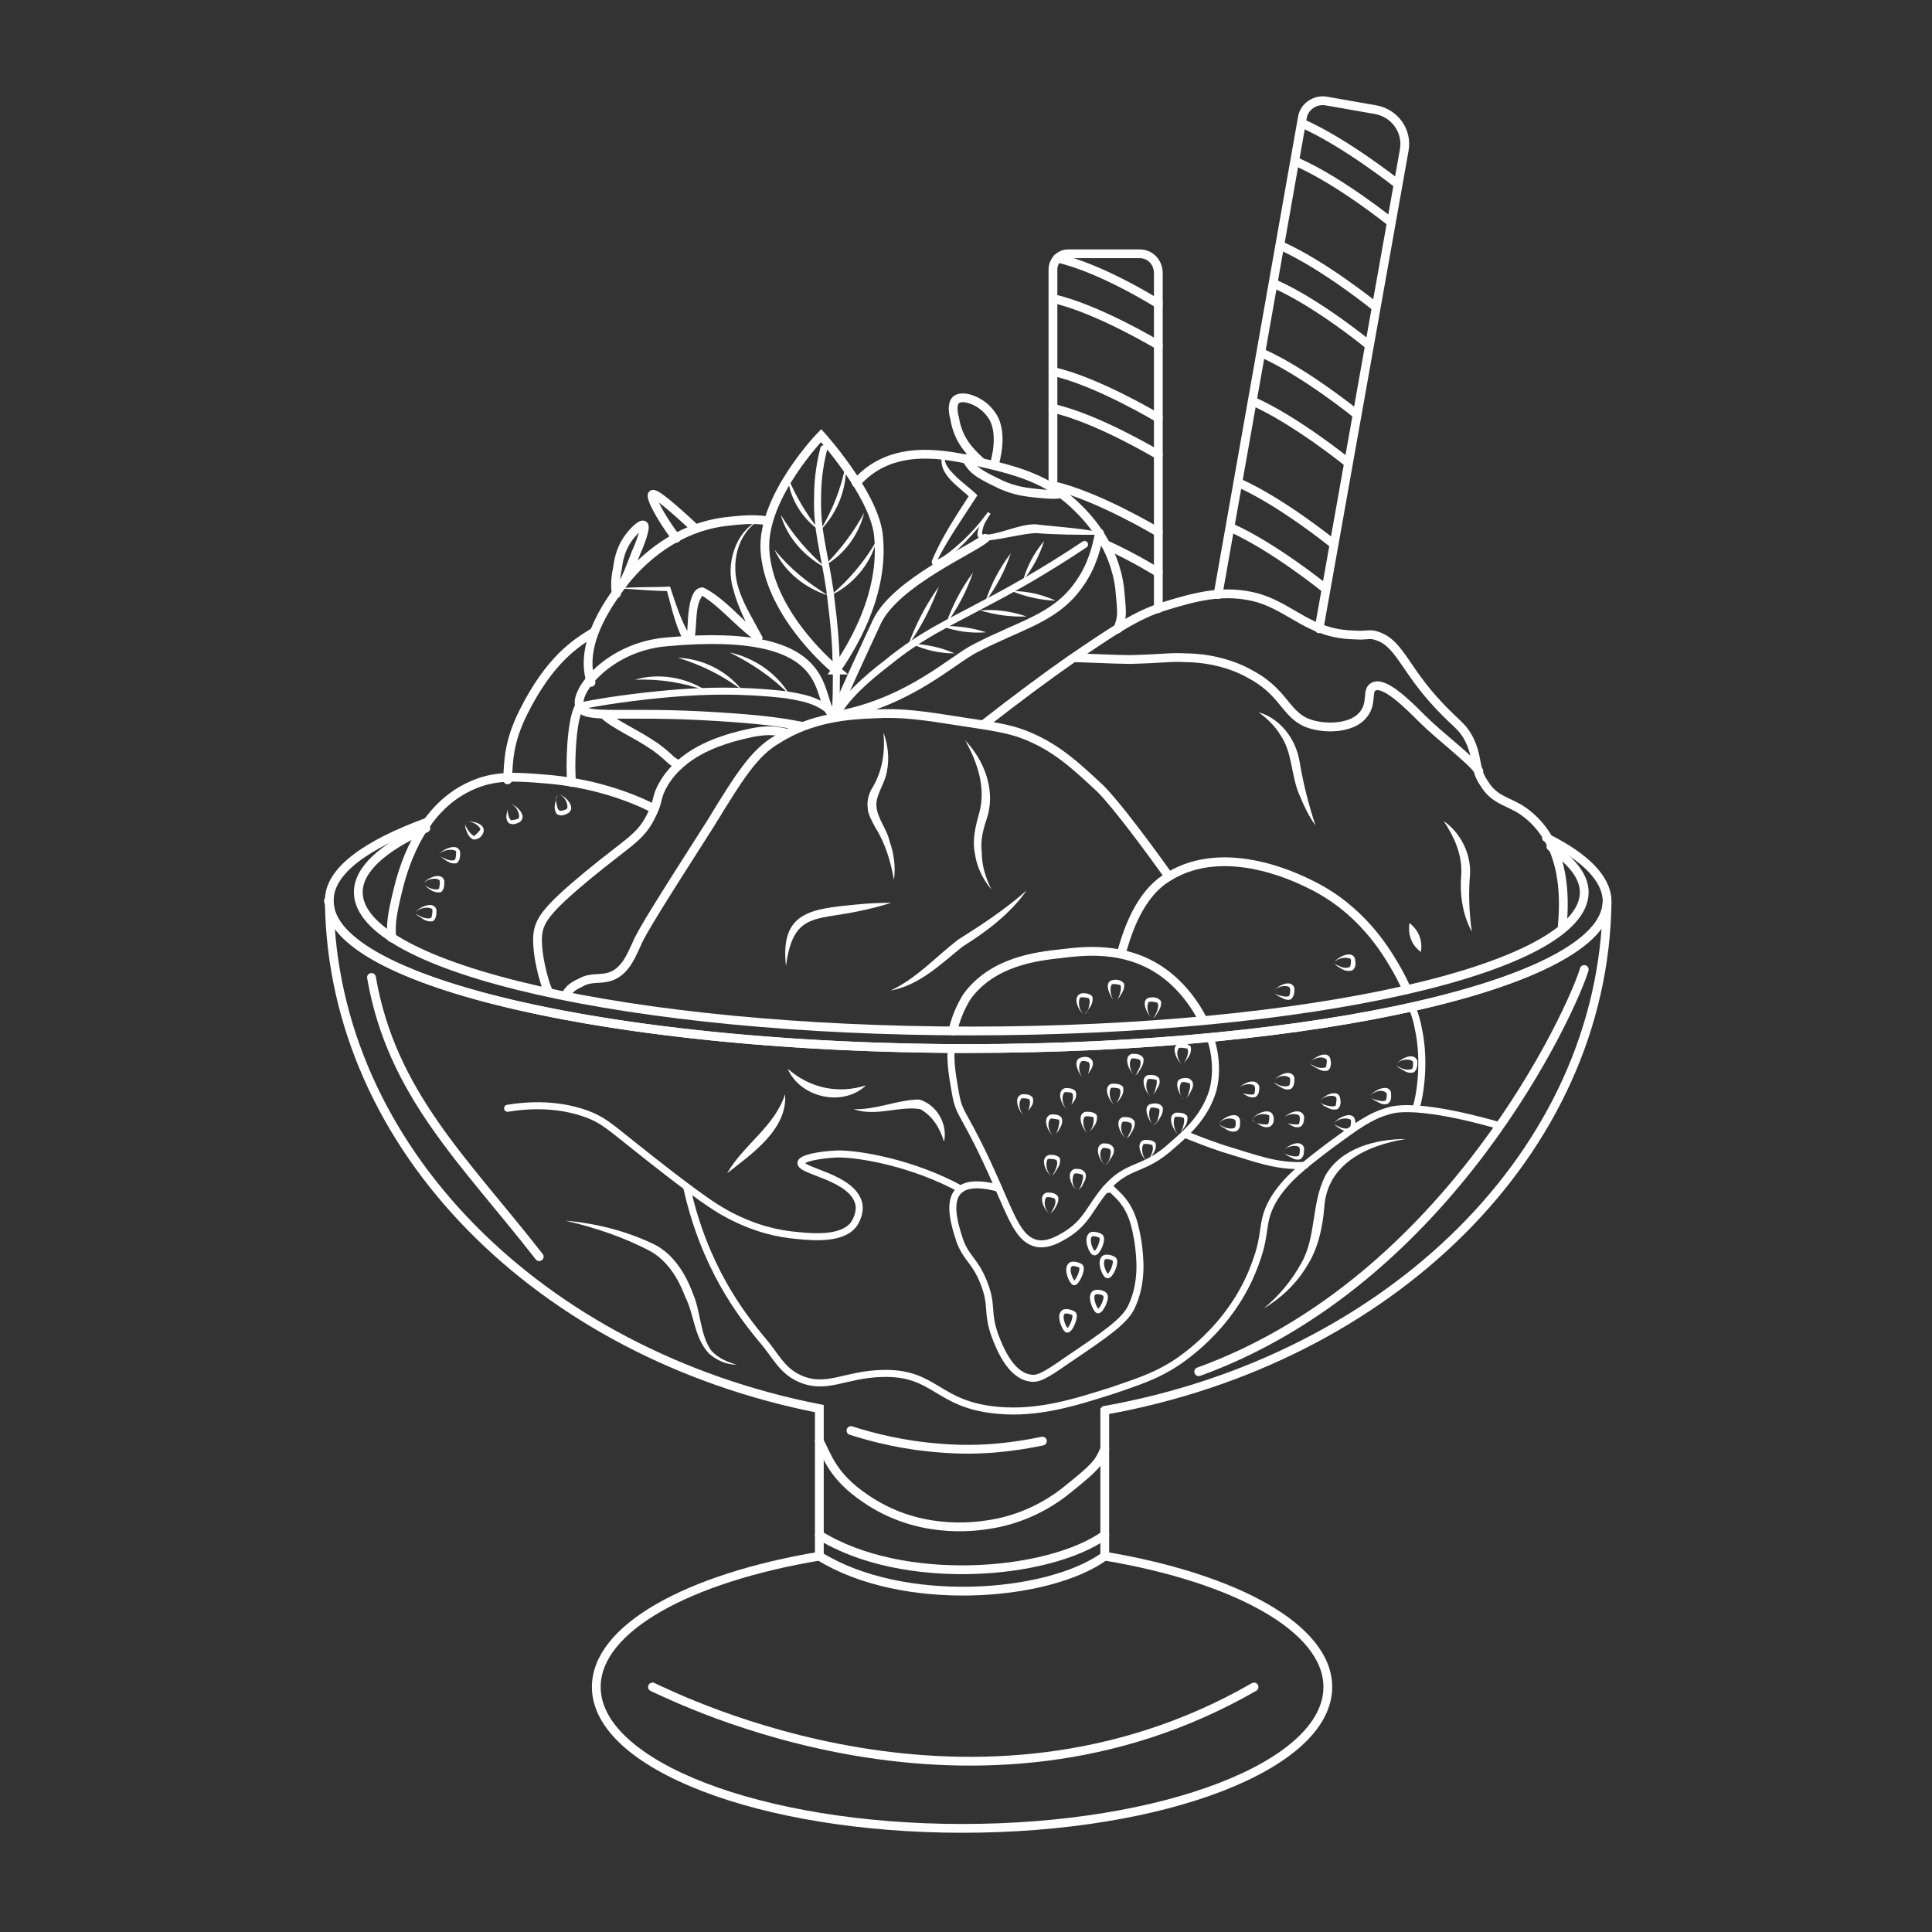 <svg version="1.2" xmlns="http://www.w3.org/2000/svg" viewBox="0 0 220 220" width="220" height="220">
	<rect x="0" y="0" width="220" height="220" fill="#333333" stroke="none"/>
	<title>SARDEGNA_TSL07-ai</title>
	<style>
		.s0 { fill: none;stroke: #fefefe;stroke-linecap: round } 
		.s1 { fill: none;stroke: #fefefe;stroke-linecap: round;stroke-width: .8 } 
		.s2 { fill: #fefefe } 
		.s3 { fill: none;stroke: #fefefe;stroke-linecap: round;stroke-width: .5 } 
	</style>
	<g id="IMG-Eis">
		<path id="&lt;Path&gt;" class="s0" d="m176.6 96.4c2.4 1.7 3.8 3.4 3.8 5.2 0 8.7-31.3 15.8-69.8 15.8-38.6 0-69.8-7.1-69.8-15.8 0-2.6 2.8-5.1 7.7-7.3"/>
		<path id="&lt;Path&gt;" class="s0" d="m176.1 95.4c4.4 2.2 6.8 4.6 6.9 7.1q0 0 0 0.1 0 0.1 0 0.2c-0.4 9.1-32.8 16.6-72.8 16.6-39.9 0-72.4-7.5-72.7-16.6q-0.1-0.1-0.1-0.2 0-0.1 0.1-0.1c0-3.3 4.1-6.3 11.2-8.9"/>
		<path id="&lt;Path&gt;" class="s0" d="m125.8 160.6v16.6c14.9 2.5 25.4 8.2 25.4 14.9 0 8.9-18.6 16.1-41.6 16.1-23 0-41.7-7.2-41.7-16.1 0-6.7 10.5-12.4 25.4-14.9v-16.8c-31.7-6.2-55.4-29.6-55.8-57.6 0.3 9 31.7 16.3 70.7 16.6q1 0 2 0c40 0 72.4-7.5 72.8-16.6-0.4 28.4-24.8 52-57.2 57.8z"/>
		<path id="&lt;Path&gt;" class="s0" d="m74.3 192.1c3.1 1.4 36.7 18.3 68.5 0"/>
		<g id="&lt;Group&gt;">
			<path id="&lt;Path&gt;" class="s0" d="m138.7 67.7l9.6-54.3c0.2-1.3 1.5-2.1 2.7-1.9l5.7 1c2.1 0.4 3.6 2.4 3.2 4.6l-9.7 54.5"/>
			<path id="&lt;Path&gt;" class="s0" d="m119.9 55.3v-24.6c0-1 0.8-1.8 1.7-1.8h8.2c1.2 0 2.1 1 2.1 2.2v38.2"/>
			<path id="&lt;Path&gt;" class="s0" d="m119.9 34c5 1.1 12 5.3 12 5.3"/>
			<path id="&lt;Path&gt;" class="s0" d="m120.4 29.4c5 1.1 11.5 5.2 11.5 5.2"/>
			<path id="&lt;Path&gt;" class="s0" d="m119.9 46.5c5 1.1 12 5.3 12 5.3"/>
			<path id="&lt;Path&gt;" class="s0" d="m119.9 42.3c5 1.1 12 5.3 12 5.3"/>
			<path id="&lt;Path&gt;" class="s0" d="m119.9 55.3c5 1.1 12 5.3 12 5.3"/>
			<path id="&lt;Path&gt;" class="s0" d="m125.9 62c3.3 1.5 6 3.2 6 3.2"/>
			<path id="&lt;Path&gt;" class="s0" d="m145.3 32.4c4.9 2.2 10.6 6.9 10.6 6.9"/>
			<path id="&lt;Path&gt;" class="s0" d="m145.9 28c4.9 2.2 10.7 6.9 10.7 6.9"/>
			<path id="&lt;Path&gt;" class="s0" d="m147.8 18.5c4.9 2.2 10.6 6.8 10.6 6.8"/>
			<path id="&lt;Path&gt;" class="s0" d="m148.4 14.1c4.9 2.2 10.7 6.8 10.7 6.8"/>
			<path id="&lt;Path&gt;" class="s0" d="m143.7 40.2c4.9 2.2 10.7 6.9 10.7 6.9"/>
			<path id="&lt;Path&gt;" class="s0" d="m141.1 55c4.9 2.2 10.7 6.9 10.7 6.9"/>
			<path id="&lt;Path&gt;" class="s0" d="m140.2 60.1c4.9 2.2 10.7 6.9 10.7 6.9"/>
			<path id="&lt;Path&gt;" class="s0" d="m142.7 45.7c4.9 2.2 10.7 6.9 10.7 6.9"/>
		</g>
		<path id="&lt;Path&gt;" class="s1" d="m148.6 132.7c-3.2 0.2-5.6-0.8-9.3-1.9-1.8-0.6-3.3-1.2-4.3-1.6"/>
		<path id="&lt;Path&gt;" class="s1" d="m160.8 114.7c0.4 1 0.6 1.8 0.7 2.4 0.7 3.1 0.4 6.8-0.2 8.9"/>
		<path id="&lt;Path&gt;" class="s0" d="m127.7 108.5c0.5-1.7 1.7-6.1 4.8-8.3 6.4-4.5 14.9-0.4 16.7 0.5 5.8 2.8 8.6 7.6 9.5 9.1q0.9 1.5 1.5 2.9"/>
		<path id="&lt;Path&gt;" class="s1" d="m137.8 118.1c0.7 2.1 0.8 4.2 0.3 6.1-0.9 3-3.1 4.9-4.6 6.2-3.4 3.1-5 2-7.6 5-1.8 2.1-2.1 3.7-4.5 5.2-1 0.6-2.1 1.2-3.3 1-2-0.4-2.8-2.7-4.6-6.8-3.7-8.4-4.2-7.5-4.7-10.3-0.2-1.3-0.6-3-0.5-4.9"/>
		<path id="&lt;Path&gt;" class="s0" d="m108.5 117.4c0.3-1.3 0.8-2.6 1.6-3.9 2.9-4 7.9-4.6 10.7-4.9 2.5-0.3 7.1-0.9 11.3 1.9 2.1 1.4 3.8 3.5 4.9 5.7"/>
		<path id="&lt;Path&gt;" class="s0" d="m112 82.5c3.7-2.9 7.5-5.7 9.8-7.3 5-3.4 7.6-5.2 10.9-6.2 3.3-1 6.7-2 10.6-0.9 3.9 1.2 5.9 4.1 10.9 4.2 1.4 0.1 1.4-0.1 2.2 0 3 0.7 3.3 3.7 7.6 8.2 1.9 2 2.4 2.1 3.2 3.5 1.2 2.3 0.6 3.5 1.8 5.2 1.2 2 2.8 2 4.5 3.2 1.8 1.3 5.2 4.5 4.4 13"/>
		<path id="&lt;Path&gt;" class="s0" d="m64.4 113.4c0.3-0.6 0.6-1 1.7-1.5 1.2-0.7 2.2-0.3 3.4-0.7 1.8-0.6 2.5-2.7 3-3.7 0.5-1.3 3.1-5.4 8.4-13.7 3.3-5.4 5-8.1 7.6-9.6 3.9-2.5 8.2-2.8 11-2.9 3.2-0.2 5.8 0.2 10.2 0.9 3.4 0.5 5.2 0.8 6.8 1.4 3.7 1.4 6 3.6 8.8 6.2 1.8 1.8 5.3 6.5 7.8 10"/>
		<path id="&lt;Path&gt;" class="s0" d="m67.3 77.7c-1.5-4.7 2.5-9.7 3.9-11.6 1-1.2 4.9-5.9 11.4-6.7 1.1-0.1 2.9-0.4 4.8-0.1"/>
		<path id="&lt;Path&gt;" class="s0" d="m68.8 81.4c1.3 1.2 3.6 2.1 5.9 3.7 2.1 1.6 1.3 1.3 2.6 2"/>
		<path id="&lt;Path&gt;" class="s0" d="m97.5 55c3.6-4.1 8.9-3.6 13.5-2.5 4.4 1 8.4 1.9 11.9 5.5 1.1 1.1 4 4.2 4.6 9 0.3 3.1 0.3 3.2-0.2 4.6"/>
		<path id="&lt;Path&gt;" class="s0" d="m44.6 106.8c-0.1-1.6 0-2.5 0.7-5.4 0.5-2 2.3-9.2 8.3-11.9 2.6-1.2 4.9-1.1 8.4-0.8 5.4 0.4 9.7 2 12.3 3.3"/>
		<path id="&lt;Path&gt;" class="s0" d="m62.5 113c-0.6-1.1-1.6-5.1-1.2-7 0.3-1.3 1-2.5 5.6-6.3 4.6-3.8 6-4.3 7.2-6.7 1-1.9 0.5-2.1 1.5-3.8 2.1-3.5 6.1-4.7 7.7-5.2 3.6-1 4.6-0.9 6.4-0.5"/>
		<path id="&lt;Path&gt;" class="s0" d="m122.3 74.9c0.9 0 4.8 0.2 6.4 0.2 3.8-0.1 4.6-0.3 6.3-0.2 0.9 0 4.4 0.1 7.6 2 4 2.2 3.8 5 7.2 5.7 1.8 0.4 4.4 0.2 5.5-1.3 1-1.3 0.3-2.7 1.1-3.1 1.2-0.7 3.9 2 5.5 3.6 2.1 2.1 5.5 4.6 6.5 6"/>
		<path id="&lt;Path&gt;" class="s1" d="m109.4 135.4c-5.3-2.9-11.3-4-14-4-2.2 0.1-4.1 0.5-4.2 1-0.1 1 5.9 1.6 6.6 4.7 0.2 1.1-0.4 2-0.5 2.2-1.2 1.8-4.4 1.6-6.4 1.4-2.4-0.2-4.9-0.8-7.8-2.3-1.3-0.7-2.5-1.4-6.8-4.7-6.6-5.1-7-5.8-9.1-6.7-2-0.8-5.1-1.5-9.4-0.8"/>
		<path id="&lt;Path&gt;" class="s1" d="m125.9 135.4c0.9 0.2 0.1-0.6 1.3 0.6 1.8 1.7 2.1 3.8 2.4 5.5 0.2 1.6 0.6 4.5-0.8 7.4-0.8 1.6-3 3.1-7.3 6-2.7 1.9-3.4 2.2-4.3 2-2.2-0.4-3.4-3.5-3.9-4.8-1-2.8-0.2-3.4-1.3-6.1-1-2.5-1.9-2.6-2.7-4.7-0.7-2.2-2.7-7.9 4.4-6"/>
		<path id="&lt;Path&gt;" class="s0" d="m125.8 165c-0.7 1.6-1 2-4.1 4.5-3.5 2.9-7.1 3.8-9.1 4.1-1.9 0.3-8.2 1.1-14.1-3-3.7-2.5-4.3-4.8-5.2-6.5"/>
		<path id="&lt;Path&gt;" class="s0" d="m93.3 177.2c9.5 5.9 26 4.7 32.5 0"/>
		<path id="&lt;Path&gt;" class="s0" d="m93.3 174.8c9.5 5.9 26 4.6 32.5 0"/>
		<path id="&lt;Path&gt;" class="s1" d="m170.8 128.2c-1.7-0.5-9.5-2.7-12.7-1.7-2.1 0.6-3.6 1.7-6.6 3.9-3.3 2.5-4.9 3.8-6.3 5.9-1.8 2.9-0.8 3.8-2.3 7.7-2.7 7.4-8.9 11.2-9.8 11.7-1.9 1.1-3.4 1.6-6.3 2.6-4.4 1.4-8.5 2.7-13.1 2.3-7.1-0.6-7.1-4.4-13.3-4.2-4.2 0.1-6.4 2-9.5 0.5-1.9-0.9-2.7-2.7-4-4.2-2.6-3.1-6.7-8.5-8.7-17.5"/>
		<g id="&lt;Group&gt;">
			<g id="&lt;Group&gt;">
				<path id="&lt;Compound Path&gt;" fill-rule="evenodd" class="s2" d="m50 97.3c0.4-0.6 2.1-1.4 2.4-0.3 0 0.5 0 1-0.4 1.3-0.7 0.1-1-0.2-1.5-0.5-0.2-0.2-0.5-0.3-0.5-0.5zm0 0c0 0.2 0.3 0.3 0.5 0.4 0.4 0.2 1 0.4 1.3 0.2 0.1-0.1 0.2-0.9 0.1-1-0.5-0.3-1.5-0.1-1.9 0.4z"/>
			</g>
			<g id="&lt;Group&gt;">
				<path id="&lt;Compound Path&gt;" fill-rule="evenodd" class="s2" d="m53 93.6c0.7-0.2 2.5 0.2 2 1.3-0.2 0.4-0.5 0.7-1.1 0.7-0.6-0.3-0.7-0.8-0.9-1.3 0-0.3-0.1-0.5 0-0.7zm0 0c-0.1 0.2 0 0.4 0.1 0.6 0.2 0.4 0.6 0.9 0.9 1 0.1-0.1 0.7-0.6 0.7-0.8-0.2-0.5-1.1-1-1.7-0.8z"/>
			</g>
			<g id="&lt;Group&gt;">
				<path id="&lt;Compound Path&gt;" fill-rule="evenodd" class="s2" d="m58.1 91.5c0.7 0.2 2 1.4 1.1 2.1-0.4 0.2-0.8 0.4-1.3 0.1-0.4-0.5-0.2-1-0.1-1.5 0-0.3 0-0.6 0.3-0.7zm0 0c-0.3 0.1-0.3 0.4-0.3 0.7 0 0.3 0.1 1 0.4 1.2 0.1 0 0.9-0.1 0.9-0.3 0.1-0.6-0.4-1.4-1-1.6z"/>
			</g>
			<g id="&lt;Group&gt;">
				<path id="&lt;Compound Path&gt;" fill-rule="evenodd" class="s2" d="m63.6 90.4c0.7 0.2 2.1 1.5 1.1 2.2-0.4 0.2-0.8 0.4-1.3 0.1-0.4-0.6-0.2-1.1-0.1-1.6 0-0.2 0.1-0.5 0.3-0.7zm0 0c-0.2 0.2-0.2 0.5-0.3 0.7 0.1 0.4 0.1 1 0.4 1.2 0.1 0.1 0.9-0.1 0.9-0.3 0.1-0.6-0.4-1.4-1-1.6z"/>
			</g>
			<g id="&lt;Group&gt;">
				<path id="&lt;Compound Path&gt;" fill-rule="evenodd" class="s2" d="m48.2 100.6c0.4-0.6 2.1-1.4 2.4-0.3 0 0.5 0 1-0.4 1.3-0.7 0.1-1.1-0.2-1.5-0.5-0.2-0.2-0.5-0.3-0.5-0.5zm0 0c0 0.2 0.3 0.3 0.5 0.4 0.3 0.2 1 0.4 1.3 0.2 0-0.1 0.2-0.9 0-1-0.4-0.3-1.4-0.1-1.8 0.4z"/>
			</g>
			<g id="&lt;Group&gt;">
				<path id="&lt;Compound Path&gt;" fill-rule="evenodd" class="s2" d="m47.3 103.9c0.4-0.6 2.1-1.4 2.4-0.3 0 0.5 0 1-0.4 1.3-0.7 0.1-1.1-0.2-1.5-0.5-0.2-0.1-0.5-0.3-0.5-0.5zm0 0c0 0.2 0.3 0.3 0.5 0.4 0.3 0.2 1 0.4 1.3 0.2 0.1-0.1 0.2-0.9 0.1-1-0.5-0.3-1.5-0.1-1.9 0.4z"/>
			</g>
		</g>
		<g id="&lt;Group&gt;">
			<g id="&lt;Group&gt;">
				<path id="&lt;Compound Path&gt;" fill-rule="evenodd" class="s2" d="m145 123.1c0.4-0.6 2-1.5 2.4-0.4 0 0.5 0 1-0.4 1.3-0.6 0.2-1-0.1-1.5-0.4-0.2-0.1-0.5-0.3-0.5-0.5zm0 0c0 0.2 0.3 0.3 0.5 0.4 0.4 0.2 1 0.3 1.3 0.1 0.1-0.1 0.2-0.9 0-0.9-0.5-0.4-1.5-0.1-1.8 0.4z"/>
			</g>
			<g id="&lt;Group&gt;">
				<path id="&lt;Compound Path&gt;" fill-rule="evenodd" class="s2" d="m149.1 121c0.5-0.6 2.1-1.5 2.4-0.4 0.1 0.5 0.1 1-0.3 1.3-0.6 0.2-1.1-0.2-1.5-0.4-0.2-0.1-0.5-0.3-0.6-0.5zm0 0c0.1 0.2 0.4 0.3 0.6 0.4 0.3 0.2 1 0.3 1.3 0.1 0-0.1 0.2-0.9 0-0.9-0.5-0.4-1.5-0.1-1.9 0.4z"/>
			</g>
			<g id="&lt;Group&gt;">
				<path id="&lt;Compound Path&gt;" fill-rule="evenodd" class="s2" d="m151.9 109.6c0.4-0.6 2.1-1.5 2.4-0.4 0.1 0.5 0.1 1-0.3 1.3-0.7 0.2-1.1-0.1-1.6-0.4-0.2-0.1-0.4-0.3-0.5-0.5zm0 0c0.1 0.2 0.3 0.3 0.6 0.4 0.3 0.2 0.9 0.3 1.2 0.1 0.1 0 0.2-0.8 0.1-0.9-0.5-0.3-1.5-0.1-1.9 0.4z"/>
			</g>
			<g id="&lt;Group&gt;">
				<path id="&lt;Compound Path&gt;" fill-rule="evenodd" class="s2" d="m145 112.9c0.4-0.6 2-1.5 2.4-0.4 0 0.5 0 0.9-0.4 1.3-0.6 0.2-1-0.2-1.5-0.4-0.2-0.2-0.5-0.3-0.5-0.5zm0 0c0 0.2 0.3 0.3 0.5 0.4 0.4 0.1 1 0.3 1.3 0.1 0.1-0.1 0.2-0.9 0-1-0.5-0.3-1.5 0-1.8 0.5z"/>
			</g>
			<g id="&lt;Group&gt;">
				<path id="&lt;Compound Path&gt;" fill-rule="evenodd" class="s2" d="m156 124.8c0.4-0.6 2.1-1.5 2.4-0.4 0 0.5 0.1 1-0.4 1.3-0.6 0.2-1-0.2-1.5-0.4-0.2-0.2-0.5-0.3-0.5-0.5zm0 0c0 0.2 0.3 0.3 0.5 0.4 0.4 0.1 1 0.3 1.3 0.1 0.1-0.1 0.2-0.9 0-0.9-0.5-0.4-1.4-0.1-1.8 0.4z"/>
			</g>
			<g id="&lt;Group&gt;">
				<path id="&lt;Compound Path&gt;" fill-rule="evenodd" class="s2" d="m150.2 125.4c0.5-0.6 2.1-1.5 2.4-0.4 0.1 0.5 0.1 1-0.3 1.3-0.7 0.2-1.1-0.2-1.6-0.4-0.1-0.2-0.4-0.3-0.5-0.5zm0 0c0.1 0.2 0.4 0.3 0.6 0.4 0.3 0.1 1 0.3 1.3 0.1 0-0.1 0.2-0.9 0-1-0.5-0.3-1.5 0-1.9 0.5z"/>
			</g>
			<g id="&lt;Group&gt;">
				<path id="&lt;Compound Path&gt;" fill-rule="evenodd" class="s2" d="m146.1 127.4c0.4-0.6 2-1.4 2.4-0.3 0 0.4 0 0.9-0.4 1.2-0.6 0.2-1-0.1-1.5-0.4-0.2-0.1-0.5-0.2-0.5-0.5zm0 0c0 0.3 0.3 0.4 0.5 0.5 0.3 0.1 1 0.2 1.3 0.1 0.1-0.1 0.2-0.9 0-1-0.5-0.3-1.5-0.1-1.8 0.4z"/>
			</g>
			<g id="&lt;Group&gt;">
				<path id="&lt;Compound Path&gt;" fill-rule="evenodd" class="s2" d="m142.6 127.4c0.4-0.6 2.1-1.4 2.4-0.3 0.1 0.4 0.1 0.9-0.4 1.2-0.6 0.2-1-0.1-1.5-0.4-0.2-0.1-0.5-0.2-0.5-0.5zm0 0c0.1 0.3 0.3 0.4 0.5 0.5 0.4 0.1 1 0.2 1.3 0.1 0.1-0.1 0.2-0.9 0.1-1-0.6-0.3-1.5-0.1-1.9 0.4z"/>
			</g>
			<g id="&lt;Group&gt;">
				<path id="&lt;Compound Path&gt;" fill-rule="evenodd" class="s2" d="m141 124c0.4-0.6 2-1.4 2.4-0.3 0 0.4 0 0.9-0.4 1.2-0.6 0.2-1-0.1-1.5-0.4-0.2-0.1-0.5-0.2-0.5-0.5zm0 0c0 0.3 0.3 0.4 0.5 0.5 0.4 0.1 1 0.2 1.3 0.1 0.1-0.1 0.2-0.9 0-1-0.5-0.3-1.5-0.1-1.8 0.4z"/>
			</g>
			<g id="&lt;Group&gt;">
				<path id="&lt;Compound Path&gt;" fill-rule="evenodd" class="s2" d="m138.8 127.9c0.4-0.6 2.1-1.5 2.4-0.4 0 0.5 0.1 1-0.4 1.3-0.6 0.2-1-0.1-1.5-0.4-0.2-0.1-0.5-0.3-0.5-0.5zm0 0c0 0.2 0.3 0.3 0.5 0.4 0.4 0.2 1 0.3 1.3 0.1 0.1 0 0.2-0.8 0-0.9-0.5-0.3-1.4-0.1-1.8 0.4z"/>
			</g>
			<g id="&lt;Group&gt;">
				<path id="&lt;Compound Path&gt;" fill-rule="evenodd" class="s2" d="m146.1 131.1c0.4-0.6 2-1.5 2.4-0.4 0 0.5 0 1-0.4 1.3-0.6 0.2-1-0.2-1.5-0.4-0.2-0.2-0.5-0.3-0.5-0.5zm0 0c0 0.2 0.3 0.3 0.5 0.4 0.3 0.1 1 0.3 1.3 0.1 0.1-0.1 0.2-0.9 0-1-0.5-0.3-1.5 0-1.8 0.5z"/>
			</g>
			<g id="&lt;Group&gt;">
				<path id="&lt;Compound Path&gt;" fill-rule="evenodd" class="s2" d="m151.9 127.9c0.4-0.6 2.1-1.5 2.4-0.4 0.1 0.5 0.1 1-0.3 1.3-0.7 0.2-1.1-0.1-1.6-0.4-0.2-0.1-0.4-0.3-0.5-0.5zm0 0c0.1 0.2 0.3 0.3 0.6 0.4 0.3 0.2 0.9 0.3 1.2 0.1 0.1 0 0.2-0.8 0.1-0.9-0.5-0.3-1.5-0.1-1.9 0.4z"/>
			</g>
			<g id="&lt;Group&gt;">
				<path id="&lt;Compound Path&gt;" fill-rule="evenodd" class="s2" d="m159 121.2c0.4-0.6 2-1.5 2.4-0.4 0 0.5 0 1-0.4 1.3-0.6 0.2-1-0.1-1.5-0.4-0.2-0.1-0.5-0.3-0.5-0.5zm0 0c0 0.2 0.3 0.3 0.5 0.4 0.4 0.2 1 0.3 1.3 0.1 0.1 0 0.2-0.9 0-0.9-0.5-0.3-1.5-0.1-1.8 0.4z"/>
			</g>
		</g>
		<g id="&lt;Group&gt;">
			<g id="&lt;Group&gt;">
				<path id="&lt;Compound Path&gt;" fill-rule="evenodd" class="s2" d="m123.8 129c-0.5-0.4-1.3-2.1-0.2-2.4 0.5 0 1 0 1.3 0.4 0.1 0.7-0.2 1.1-0.5 1.5-0.2 0.2-0.3 0.5-0.6 0.5zm0 0c0.3 0 0.4-0.3 0.5-0.5 0.2-0.3 0.3-1 0.2-1.3-0.1 0-0.9-0.2-1 0-0.3 0.4-0.1 1.4 0.3 1.8z"/>
			</g>
			<g id="&lt;Group&gt;">
				<path id="&lt;Compound Path&gt;" fill-rule="evenodd" class="s2" d="m119.9 129.3c-0.6-0.4-1.3-2.1-0.2-2.4 0.5 0 0.9 0 1.2 0.4 0.2 0.7-0.2 1.1-0.4 1.5-0.2 0.2-0.3 0.5-0.6 0.5zm0 0c0.3 0 0.4-0.3 0.5-0.5 0.1-0.3 0.3-1 0.2-1.3-0.1 0-0.9-0.2-1-0.1-0.4 0.5-0.2 1.5 0.3 1.9z"/>
			</g>
			<g id="&lt;Group&gt;">
				<path id="&lt;Compound Path&gt;" fill-rule="evenodd" class="s2" d="m121.5 126.3c-0.6-0.4-1.3-2.1-0.2-2.4 0.4 0 0.9 0 1.2 0.4 0.2 0.7-0.2 1.1-0.5 1.5-0.1 0.2-0.2 0.5-0.5 0.5zm0 0c0.3 0 0.4-0.3 0.5-0.5 0.1-0.3 0.3-1 0.1-1.3 0-0.1-0.8-0.2-0.9-0.1-0.4 0.5-0.2 1.5 0.3 1.9z"/>
			</g>
			<g id="&lt;Group&gt;">
				<path id="&lt;Compound Path&gt;" fill-rule="evenodd" class="s2" d="m119.7 133.9c-0.6-0.4-1.4-2.1-0.2-2.4 0.4 0 0.9 0 1.2 0.4 0.1 0.7-0.2 1-0.5 1.5-0.1 0.2-0.3 0.5-0.5 0.5zm0 0c0.2 0 0.3-0.3 0.4-0.5 0.2-0.4 0.4-1 0.2-1.3-0.1-0.1-0.9-0.2-1-0.1-0.3 0.5-0.1 1.5 0.4 1.9z"/>
			</g>
			<g id="&lt;Group&gt;">
				<path id="&lt;Compound Path&gt;" fill-rule="evenodd" class="s2" d="m119.5 138.2c-0.6-0.4-1.4-2.1-0.3-2.4 0.5 0 1 0 1.3 0.5 0.1 0.6-0.2 1-0.5 1.5-0.2 0.2-0.3 0.4-0.5 0.4zm0 0c0.2 0 0.3-0.3 0.4-0.5 0.2-0.3 0.4-0.9 0.2-1.2-0.1-0.1-0.9-0.3-1-0.1-0.3 0.5-0.1 1.4 0.4 1.8z"/>
			</g>
			<g id="&lt;Group&gt;">
				<path id="&lt;Compound Path&gt;" fill-rule="evenodd" class="s2" d="m116.6 127c-0.6-0.4-1.3-2.1-0.2-2.4 0.5 0 0.9 0 1.2 0.4 0.2 0.7-0.2 1-0.5 1.5-0.1 0.2-0.2 0.5-0.5 0.5zm0 0c0.3 0 0.4-0.3 0.5-0.5 0.1-0.4 0.3-1 0.1-1.3 0-0.1-0.8-0.2-0.9-0.1-0.4 0.5-0.2 1.5 0.3 1.9z"/>
			</g>
			<g id="&lt;Group&gt;">
				<path id="&lt;Compound Path&gt;" fill-rule="evenodd" class="s2" d="m126.9 125.8c-0.6-0.4-1.4-2.1-0.3-2.4 0.5 0 1 0 1.3 0.4 0.1 0.7-0.2 1.1-0.5 1.5-0.2 0.2-0.3 0.5-0.5 0.5zm0 0c0.2 0 0.3-0.3 0.4-0.5 0.2-0.3 0.4-1 0.2-1.3-0.1-0.1-0.9-0.2-1-0.1-0.3 0.5-0.1 1.5 0.4 1.9z"/>
			</g>
			<g id="&lt;Group&gt;">
				<path id="&lt;Compound Path&gt;" fill-rule="evenodd" class="s2" d="m128.2 129.6c-0.6-0.4-1.4-2.1-0.3-2.4 0.5 0 1 0 1.3 0.5 0.1 0.6-0.2 1-0.5 1.5-0.1 0.2-0.3 0.4-0.5 0.4zm0 0c0.2 0 0.3-0.3 0.4-0.5 0.2-0.3 0.4-0.9 0.2-1.2-0.1-0.1-0.9-0.3-1-0.1-0.3 0.5-0.1 1.4 0.4 1.8z"/>
			</g>
			<g id="&lt;Group&gt;">
				<path id="&lt;Compound Path&gt;" fill-rule="evenodd" class="s2" d="m134.6 121.2c-0.6-0.4-1.4-2.1-0.3-2.4 0.5 0 1 0 1.3 0.4 0.1 0.7-0.2 1.1-0.5 1.5-0.2 0.2-0.3 0.5-0.5 0.5zm0 0c0.2 0 0.3-0.3 0.4-0.5 0.2-0.3 0.4-1 0.2-1.3-0.1 0-0.9-0.2-1 0-0.3 0.4-0.1 1.4 0.4 1.8z"/>
			</g>
			<g id="&lt;Group&gt;">
				<path id="&lt;Compound Path&gt;" fill-rule="evenodd" class="s2" d="m131.2 116c-0.6-0.5-1.4-2.2-0.3-2.4 0.5-0.1 1 0 1.3 0.4 0.1 0.6-0.2 1-0.5 1.5-0.1 0.2-0.3 0.5-0.5 0.5zm0 0c0.2 0 0.3-0.3 0.4-0.5 0.2-0.4 0.4-1 0.2-1.3-0.1-0.1-0.9-0.2-1-0.1-0.3 0.5-0.1 1.5 0.4 1.9z"/>
			</g>
			<g id="&lt;Group&gt;">
				<path id="&lt;Compound Path&gt;" fill-rule="evenodd" class="s2" d="m126.9 114c-0.5-0.5-1.3-2.2-0.2-2.4 0.5-0.1 1 0 1.3 0.4 0.1 0.6-0.2 1-0.5 1.5-0.2 0.2-0.3 0.5-0.6 0.5zm0 0c0.3 0 0.4-0.3 0.5-0.5 0.2-0.4 0.3-1 0.2-1.3-0.1-0.1-0.9-0.2-1-0.1-0.3 0.5-0.1 1.5 0.3 1.9z"/>
			</g>
			<g id="&lt;Group&gt;">
				<path id="&lt;Compound Path&gt;" fill-rule="evenodd" class="s2" d="m129.2 122.5c-0.6-0.5-1.4-2.2-0.3-2.5 0.5 0 1 0 1.3 0.5 0.1 0.6-0.2 1-0.5 1.5-0.1 0.2-0.3 0.4-0.5 0.5zm0 0c0.2-0.1 0.3-0.4 0.4-0.6 0.2-0.3 0.4-0.9 0.2-1.2-0.1-0.1-0.9-0.3-1-0.1-0.3 0.5-0.1 1.5 0.4 1.9z"/>
			</g>
			<g id="&lt;Group&gt;">
				<path id="&lt;Compound Path&gt;" fill-rule="evenodd" class="s2" d="m123.4 122.8c-0.6-0.5-1.4-2.2-0.2-2.4 0.4-0.1 0.9-0.1 1.2 0.4 0.2 0.6-0.2 1-0.5 1.5-0.1 0.2-0.3 0.4-0.5 0.5zm0 0c0.2-0.1 0.4-0.3 0.5-0.5 0.1-0.4 0.3-1 0.1-1.3 0-0.1-0.8-0.3-0.9-0.1-0.4 0.5-0.2 1.5 0.3 1.9z"/>
			</g>
			<g id="&lt;Group&gt;">
				<path id="&lt;Compound Path&gt;" fill-rule="evenodd" class="s2" d="m123.4 115.5c-0.6-0.4-1.4-2.1-0.2-2.4 0.4 0 0.9 0 1.2 0.4 0.1 0.7-0.2 1.1-0.5 1.5-0.1 0.2-0.3 0.5-0.5 0.5zm0 0c0.2 0 0.3-0.3 0.5-0.5 0.1-0.4 0.3-1 0.1-1.3-0.1-0.1-0.9-0.2-1-0.1-0.3 0.5-0.1 1.5 0.4 1.9z"/>
			</g>
			<g id="&lt;Group&gt;">
				<path id="&lt;Compound Path&gt;" fill-rule="evenodd" class="s2" d="m131 124.8c-0.6-0.4-1.3-2.2-0.2-2.4 0.5 0 0.9 0 1.2 0.4 0.2 0.7-0.2 1-0.4 1.5-0.2 0.2-0.3 0.5-0.6 0.5zm0 0c0.3 0 0.4-0.3 0.5-0.5 0.1-0.4 0.3-1 0.2-1.3-0.1-0.1-0.9-0.2-1-0.1-0.3 0.5-0.2 1.5 0.3 1.9z"/>
			</g>
			<g id="&lt;Group&gt;">
				<path id="&lt;Compound Path&gt;" fill-rule="evenodd" class="s2" d="m131.3 128.1c-0.5-0.5-1.3-2.2-0.2-2.4 0.5-0.1 1-0.1 1.3 0.4 0.1 0.6-0.2 1-0.5 1.5-0.2 0.2-0.3 0.5-0.6 0.5zm0 0c0.3-0.1 0.4-0.3 0.5-0.5 0.1-0.4 0.3-1 0.2-1.3-0.1-0.1-0.9-0.3-1-0.1-0.3 0.5-0.1 1.5 0.3 1.9z"/>
			</g>
			<g id="&lt;Group&gt;">
				<path id="&lt;Compound Path&gt;" fill-rule="evenodd" class="s2" d="m134.8 125.2c-0.5-0.5-1.3-2.2-0.2-2.4 0.5-0.1 0.9-0.1 1.2 0.4 0.2 0.6-0.2 1-0.4 1.5-0.2 0.2-0.3 0.4-0.6 0.5zm0 0c0.3-0.1 0.4-0.3 0.5-0.5 0.1-0.4 0.3-1 0.2-1.3-0.1-0.1-0.9-0.3-1-0.1-0.3 0.5-0.2 1.5 0.3 1.9z"/>
			</g>
			<g id="&lt;Group&gt;">
				<path id="&lt;Compound Path&gt;" fill-rule="evenodd" class="s2" d="m134.1 129.1c-0.5-0.4-1.3-2.1-0.2-2.4 0.5 0 1 0 1.3 0.4 0.1 0.7-0.2 1.1-0.5 1.5-0.2 0.2-0.3 0.5-0.6 0.5zm0 0c0.3 0 0.4-0.3 0.5-0.5 0.2-0.4 0.3-1 0.2-1.3-0.1-0.1-0.9-0.2-1-0.1-0.3 0.5-0.1 1.5 0.3 1.9z"/>
			</g>
			<g id="&lt;Group&gt;">
				<path id="&lt;Compound Path&gt;" fill-rule="evenodd" class="s2" d="m125.8 132.6c-0.6-0.4-1.3-2.1-0.2-2.4 0.4 0 0.9 0 1.2 0.5 0.2 0.6-0.2 1-0.5 1.5-0.1 0.1-0.2 0.4-0.5 0.4zm0 0c0.2 0 0.4-0.3 0.5-0.5 0.1-0.3 0.3-1 0.1-1.2 0-0.1-0.8-0.3-0.9-0.1-0.4 0.5-0.2 1.4 0.3 1.8z"/>
			</g>
			<g id="&lt;Group&gt;">
				<path id="&lt;Compound Path&gt;" fill-rule="evenodd" class="s2" d="m130.6 132.2c-0.6-0.4-1.4-2.1-0.3-2.4 0.5 0 1 0 1.3 0.4 0.1 0.7-0.2 1-0.5 1.5-0.2 0.2-0.3 0.5-0.5 0.5zm0 0c0.2 0 0.3-0.3 0.4-0.5 0.2-0.4 0.4-1 0.2-1.3-0.1-0.1-0.9-0.2-1-0.1-0.3 0.5-0.1 1.5 0.4 1.9z"/>
			</g>
			<g id="&lt;Group&gt;">
				<path id="&lt;Compound Path&gt;" fill-rule="evenodd" class="s2" d="m122.6 135.5c-0.6-0.4-1.3-2.1-0.2-2.4 0.5 0 0.9 0 1.2 0.5 0.2 0.6-0.2 1-0.4 1.5-0.2 0.2-0.3 0.4-0.6 0.4zm0 0c0.3 0 0.4-0.3 0.5-0.5 0.1-0.3 0.3-0.9 0.2-1.2-0.1-0.1-0.9-0.3-1-0.1-0.3 0.5-0.2 1.4 0.3 1.8z"/>
			</g>
		</g>
		<path id="&lt;Path&gt;" class="s3" d="m124.6 142.7c-0.3 0-1-1.6-0.4-2.1 0.2-0.2 1 0 1.2 0.2 0.3 0.4-0.4 2-0.8 1.9z"/>
		<path id="&lt;Path&gt;" class="s3" d="m126.1 145.3c-0.3 0-1-1.6-0.4-2.1 0.3-0.2 1 0 1.2 0.2 0.3 0.4-0.4 2-0.8 1.9z"/>
		<path id="&lt;Path&gt;" class="s3" d="m122.3 146.1c-0.3-0.1-1-1.6-0.4-2.1 0.2-0.2 1 0 1.2 0.2 0.3 0.4-0.5 2-0.8 1.9z"/>
		<path id="&lt;Path&gt;" class="s3" d="m121.5 151.5c-0.3-0.1-1-1.7-0.4-2.1 0.2-0.2 1 0 1.2 0.2 0.3 0.3-0.4 2-0.8 1.9z"/>
		<path id="&lt;Path&gt;" class="s3" d="m125 149.3c-0.3-0.1-1-1.7-0.4-2.1 0.3-0.2 1.1 0 1.2 0.2 0.4 0.3-0.4 2-0.8 1.9z"/>
		<path id="&lt;Path&gt;" class="s0" d="m180.4 110.4c-1.3 4.4-15.2 35.4-43.9 45.8"/>
		<path id="&lt;Path&gt;" class="s0" d="m42.3 111.3c2.3 13.3 10.6 20.9 19.1 31.8"/>
		<g id="&lt;Group&gt;">
			<path id="&lt;Path&gt;" class="s2" d="m86.5 59.2c-2.6 1.6-3.3 5-2.4 7.8 0.6 1.9 1.7 3.6 2.7 5.5 0.1 0.1 0 0.4-0.2 0.5-0.1 0.1-0.4 0.1-0.4 0.1-0.2-0.1-0.4-0.2-0.5-0.4-2-1.5-3.7-3.6-5.8-4.9 0 0 0.1 0.1 0.1 0-0.9 1.2-0.6 3.2-0.9 4.8-0.2 1.1-1.1 0.7-1.5-0.1-0.8-1.7-1.2-3.6-1.7-5.4 0 0 0.2 0.2 0.2 0.2-1.9 0-3.7-0.2-5.6-0.3 1.9-0.2 3.8-0.1 5.6-0.2h0.2c0.6 1.8 1.3 4.1 2.3 5.6-0.1-0.1-0.4 0-0.4 0.1 0.2-1.1-0.1-5.8 1.9-5.6 2.4 1.2 4.4 3.7 6.4 5.3-0.3-0.1-0.6 0.2-0.6 0.5-0.9-1.7-1.9-3.6-2.4-5.6-0.9-2.8 0.2-6.6 3-7.9z"/>
		</g>
		<g id="&lt;Group&gt;">
			<path id="&lt;Path&gt;" class="s2" d="m107.6 51.9c-0.2 0.9 0.6 1.7 1.2 2.3 0.8 0.8 1.7 1.4 2.5 2.2-1.4 2.2-3.6 5.3-4.7 7.7 0 0 0 0 0 0q0 0-0.1-0.1c0-0.1-0.1-0.1-0.1-0.1 1.2-0.5 2.2-1.4 3.2-2.3q1.6-1.5 2.9-3.3l0.3 0.2c-0.4 0.6-0.8 1.2-0.9 1.8-0.1 0.3-0.1 0.6 0.1 0.6 1.8 0 3.9-1.2 5.9-1.2 2.4 0.3 4.9 0.4 7.3 0.9 0.2 0 0.2 0.3-0.1 0.3-2.3 0-4.8 0-7.2-0.2-1.5 0.1-3.4 0.6-5 0.8-0.5 0.1-1.6 0.1-1.6-0.7 0.1-1 0.7-1.7 1.2-2.5 0 0 0.2 0.2 0.2 0.2-1.7 2.1-3.5 4.3-5.9 5.8-0.1 0.1-0.4 0.2-0.6 0-0.1-0.1-0.1-0.3-0.1-0.4 1.1-2.7 2.8-5.2 4.4-7.7 0 0 0 0.5 0 0.5-1.3-1.3-3.8-2.7-3.2-4.9 0.1-0.2 0.4-0.1 0.3 0.1z"/>
		</g>
		<path id="&lt;Path&gt;" class="s0" d="m120.9 56.2c-0.5 0.1-0.9 0.2-3.5-0.1-0.8-0.1-2.3-0.3-4-1.2-2.5-1.2-2.7-1.6-3.4-2.7"/>
		<path id="&lt;Path&gt;" class="s0" d="m111.7 52.6c-1.3-1.2-2.6-2.5-3-5-0.2-0.7-0.3-1.7 0.2-2.1 0.8-0.6 2.9 0.2 3.9 1.6 1.6 2 0.5 5.5 0.4 5.9"/>
		<path id="&lt;Path&gt;" class="s0" d="m65.1 89.1c-0.2-1.4-0.1-7.2 0.9-8.7"/>
		<path id="&lt;Path&gt;" class="s0" d="m57.8 88.8c0.1-2.1 0.1-4.3 1.8-7.7 3-6 6-7.9 8-9.1"/>
		<g id="&lt;Group&gt;">
			<g id="&lt;Group&gt;">
				<path id="&lt;Path&gt;" class="s2" d="m164.4 93.5c1.9 1.3 3.1 3.7 3 6-0.2 2.3-0.1 4.4 0.2 6.6-1.1-2-1.4-4.4-1.2-6.6 0.1-2.2-0.8-4.2-2-6z"/>
			</g>
			<g id="&lt;Group&gt;">
				<path id="&lt;Path&gt;" class="s2" d="m100.6 83.4c0.5 1.4 0.7 2.9 0.4 4.4-0.2 1.4-1.3 2.7-1.2 4 0.1 1.4 1.2 2.6 1.5 4 0.5 1.4 0.7 2.9 0.5 4.4-0.4-2.2-1-4.2-2.2-6.1-0.3-0.6-0.8-1.4-0.8-2.2-0.1-0.8 0.2-1.7 0.6-2.3 1.1-1.9 1.4-4 1.2-6.2z"/>
			</g>
			<g id="&lt;Group&gt;">
				<path id="&lt;Path&gt;" class="s2" d="m109.9 84.3c2.1 2.2 3.4 5.4 2.6 8.5-0.5 1.5-0.9 2.8-0.7 4.3 0 1.4 0.4 2.8 1.1 4.2-1-1.2-1.7-2.6-1.9-4.2-0.3-1.5 0.1-3.1 0.5-4.5 0.8-2.9-0.2-5.8-1.6-8.3z"/>
			</g>
			<g id="&lt;Group&gt;">
				<path id="&lt;Path&gt;" class="s2" d="m143.3 81.1c2.5 0.7 4.3 3.1 4.7 5.7 0.4 2.4 1 4.8 1.8 7.2-0.8-1.1-1.3-2.2-1.8-3.4-1-2.2-0.8-4.9-2.2-6.9-0.6-1-1.5-1.9-2.5-2.6z"/>
			</g>
			<g id="&lt;Group&gt;">
				<path id="&lt;Path&gt;" class="s2" d="m82.8 133.6c1.9-3.3 5.4-5.3 6.6-9 0.3 4-3.8 6.8-6.6 9z"/>
			</g>
			<g id="&lt;Group&gt;">
				<path id="&lt;Path&gt;" class="s2" d="m97.2 126.3c2.5 0.1 4.8-1 7.3-1.1 0.2 0 0.5 0.1 0.7 0.2 1.7 0.8 2.7 2.8 2.3 4.6-0.5-1.6-1.3-2.9-2.7-3.7-2.4-0.4-5.1 0.9-7.6 0z"/>
			</g>
			<g id="&lt;Group&gt;">
				<path id="&lt;Path&gt;" class="s2" d="m89.5 110c-0.7-6.2 2.9-6.5 8-7q2-0.2 4-0.2-1.9 0.6-3.9 1c-4.9 1-7.3 0.2-8.1 6.2z"/>
			</g>
			<g id="&lt;Group&gt;">
				<path id="&lt;Path&gt;" class="s2" d="m101.4 112.8c3-1.4 5.1-3.8 7.7-5.8 2.7-1.7 5.3-3.4 7.8-5.6-1.9 2.7-4.6 4.7-7.3 6.4-2.5 2-4.9 4.4-8.2 5z"/>
			</g>
			<g id="&lt;Group&gt;">
				<path id="&lt;Path&gt;" class="s2" d="m160.5 105.1c1.1 0.9 1.5 2 1.3 3.3-1.1-0.8-1.5-2-1.3-3.3z"/>
			</g>
			<g id="&lt;Group&gt;">
				<path id="&lt;Path&gt;" class="s2" d="m64.4 139c3.5 0.3 7 1.2 10.1 2.7 2.2 1.1 3.6 3.4 4.4 5.6 0.9 2 0.8 4.7 2.1 6.5 0.7 0.8 1.8 1.3 2.9 1.6-1.2 0-2.3-0.5-3.2-1.3-1.7-1.9-1.6-4.3-2.7-6.5-0.8-2.1-2-4-3.9-5.1-3-1.6-6.3-2.7-9.7-3.5z"/>
			</g>
			<g id="&lt;Group&gt;">
				<path id="&lt;Path&gt;" class="s2" d="m160.1 129.7c-4.4 0.7-9 2.8-9.3 7.8-0.2 2.3-0.7 4.7-2 6.7-1.2 2-2.9 3.6-4.9 4.8 1.8-1.5 3.2-3.2 4.3-5.2 1.7-3 1.1-6.7 2.7-9.9 1.8-3.2 5.8-4.2 9.2-4.2z"/>
			</g>
			<g id="&lt;Group&gt;">
				<path id="&lt;Path&gt;" class="s2" d="m89.7 121.7c2.5 2.2 5.7 2.9 8.9 1.9-2.6 2.5-7.5 1.4-8.9-1.9z"/>
			</g>
		</g>
		<path id="&lt;Path&gt;" class="s0" d="m118.7 164.1c-2.9 0.6-6.9 1.2-11.6 0.8-4.2-0.3-7.7-1.2-10.2-2"/>
		<g id="&lt;Group&gt;">
			<path id="&lt;Path&gt;" class="s1" d="m95.2 74.9c0.1 2.8 0 5.7-0.1 6.8"/>
			<path id="&lt;Path&gt;" class="s1" d="m95.1 81.7c1-2.2 3.8-4.6 5.9-6.2 3.9-3.2 7.1-4.6 10.8-6.6 2.9-1.5 6.9-3.7 11.7-6.9"/>
			<path id="&lt;Path&gt;" class="s1" d="m66 80.4c3.9-0.8 8.6-1.3 11.3-1.5 2.8-0.2 6.8-0.4 12.1 0.2 1.8 0.3 4 0.6 5.5 2.3"/>
			<path id="&lt;Path&gt;" class="s1" d="m95.2 74.9c-0.1-3.3-0.5-5.9-0.7-7.7-0.7-4.6-1.5-6.8-1.4-10.6 0-2.4 0.4-4.3 0.7-5.5"/>
		</g>
		<path id="&lt;Path&gt;" class="s0" d=""/>
		<g id="&lt;Group&gt;">
			<g id="&lt;Group&gt;">
				<path id="&lt;Path&gt;" class="s2" d="m96.3 52.9c0.2 2.7-1 5.6-2.9 7.5 1.4-2.3 2.4-4.8 2.9-7.5z"/>
			</g>
			<g id="&lt;Group&gt;">
				<path id="&lt;Path&gt;" class="s2" d="m98.4 58.4c-0.6 2.5-2.3 4.8-4.5 6q2.7-2.7 4.5-6z"/>
			</g>
			<g id="&lt;Group&gt;">
				<path id="&lt;Path&gt;" class="s2" d="m99.8 61.6c-0.7 2.7-2.7 5-5.2 6.2 2.1-1.8 3.8-3.8 5.2-6.2z"/>
			</g>
			<g id="&lt;Group&gt;">
				<path id="&lt;Path&gt;" class="s2" d="m89.7 54.3c0.9 2.2 2.1 4.2 3.6 6.1-2-1.4-3.4-3.7-3.6-6.1z"/>
			</g>
			<g id="&lt;Group&gt;">
				<path id="&lt;Path&gt;" class="s2" d="m88.9 58.6c1.4 2.3 3.1 4.3 5.2 6.1-2.4-1.2-4.5-3.5-5.2-6.1z"/>
			</g>
			<g id="&lt;Group&gt;">
				<path id="&lt;Path&gt;" class="s2" d="m88.2 62.6c1.7 2.1 3.8 3.8 6.1 5.2-2.6-0.8-5-2.7-6.1-5.2z"/>
			</g>
			<g id="&lt;Group&gt;">
				<path id="&lt;Path&gt;" class="s2" d="m72.3 77.4c2.7-0.8 5.8-0.3 8.2 1.3-2.7-1-5.4-1.4-8.2-1.3z"/>
			</g>
			<g id="&lt;Group&gt;">
				<path id="&lt;Path&gt;" class="s2" d="m77.2 74.9c2.8 0.1 5.6 1.5 7.3 3.7-2.2-1.7-4.7-2.9-7.3-3.7z"/>
			</g>
			<g id="&lt;Group&gt;">
				<path id="&lt;Path&gt;" class="s2" d="m83.1 74.3c2.8 0.6 5.4 2.4 6.8 4.8-2-2-4.2-3.5-6.8-4.8z"/>
			</g>
			<g id="&lt;Group&gt;">
				<path id="&lt;Path&gt;" class="s2" d="m110.8 65.2q-1.1 3.2-3.1 5.9 1.1-3.2 3.1-5.9z"/>
			</g>
			<g id="&lt;Group&gt;">
				<path id="&lt;Path&gt;" class="s2" d="m106.9 66.8q-1.3 3.6-3.5 6.7 1.3-3.6 3.5-6.7z"/>
			</g>
			<g id="&lt;Group&gt;">
				<path id="&lt;Path&gt;" class="s2" d="m115.1 63q-1 3-2.9 5.5 1-3 2.9-5.5z"/>
			</g>
			<g id="&lt;Group&gt;">
				<path id="&lt;Path&gt;" class="s2" d="m118.9 61.6q-0.8 2.5-2.4 4.5 0.7-2.5 2.4-4.5z"/>
			</g>
			<g id="&lt;Group&gt;">
				<path id="&lt;Path&gt;" class="s2" d="m111.6 69.5q2.7-0.2 5.3 0.7-2.7 0.1-5.3-0.7z"/>
			</g>
			<g id="&lt;Group&gt;">
				<path id="&lt;Path&gt;" class="s2" d="m115.2 67.3q2.6 0 5 1.1-2.6-0.1-5-1.1z"/>
			</g>
			<g id="&lt;Group&gt;">
				<path id="&lt;Path&gt;" class="s2" d="m107.2 71.3q2.6-0.1 5.1 0.7-2.6 0.2-5.1-0.7z"/>
			</g>
			<g id="&lt;Group&gt;">
				<path id="&lt;Path&gt;" class="s2" d="m103.8 73.3q2.6 0.1 4.9 1.1-2.6 0-4.9-1.1z"/>
			</g>
		</g>
		<path id="&lt;Path&gt;" class="s0" d="m91.3 82.7c-2.5-0.5-4.9-0.8-9.7-1.1-11.1-0.7-15.1 0.4-15.6-1.2-0.6-1.7 3.3-6.7 9.8-7.3 20.3-1.9 16.8 6.8 19.1 8.3"/>
		<path id="&lt;Path&gt;" class="s0" d="m95.2 76.3c-1.2-1-7.7-6.8-8.1-13.7-0.3-6.1 6.4-13 6.4-13 0 0 5.8 6.4 6.5 11.1 0.9 7.2-3.5 13.7-4.8 15.6z"/>
		<path id="&lt;Path&gt;" class="s0" d="m125.2 60.7c-0.3 1.5-0.8 3.7-2.3 5.8-2.7 3.9-6.6 4.6-11.8 7.3-2.6 1.3-7.4 6-15.4 7.6"/>
		<path id="&lt;Path&gt;" class="s0" d="m95.2 81.1c0.8-2 3.4-7.6 4.7-10.4 2.2-4.4 10.6-8 12.3-9.4"/>
		<path id="&lt;Path&gt;" class="s0" d="m77 61.3c-2-2.7-3-4.8-2.7-5 0.3-0.2 2.1 1.3 4.9 3.9"/>
		<path id="&lt;Path&gt;" class="s0" d="m70.2 67.6c-0.2-0.6-0.1-2 0.1-2.8 0.1-0.8 0.3-2.1 1.1-3.3 0.6-0.9 1.6-1.9 1.9-1.7 0.3 0.2-0.4 2.1-0.9 3.2-0.5 1.3-1.1 2.9-1.5 3.5"/>
	</g>
</svg>